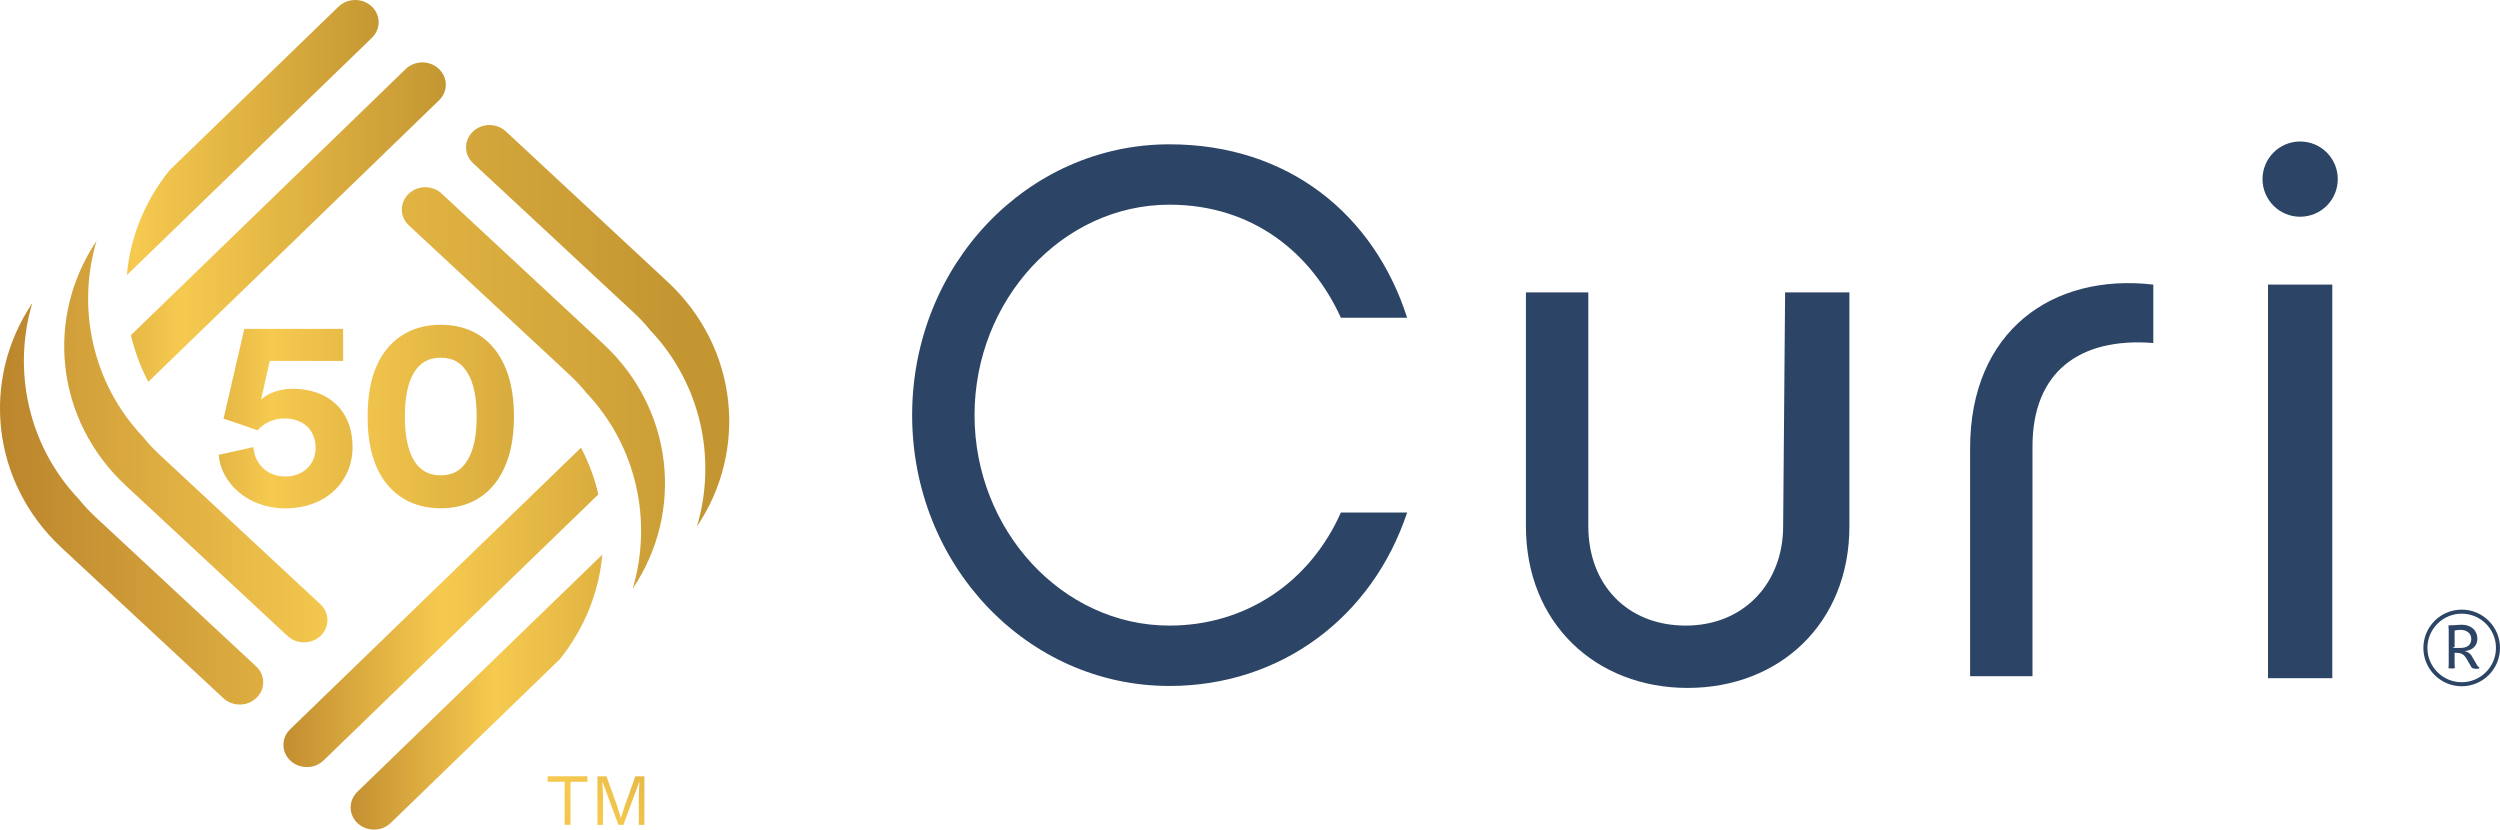 <?xml version="1.0" encoding="UTF-8"?><svg id="Logos" xmlns="http://www.w3.org/2000/svg" xmlns:xlink="http://www.w3.org/1999/xlink" viewBox="0 0 433.95 144"><defs><style>.cls-1{fill:url(#Curi_50_Gold-RGB-9);}.cls-2{fill:url(#Curi_50_Gold-RGB-5);}.cls-3{fill:url(#Curi_50_Gold-RGB-3);}.cls-4{fill:url(#Curi_50_Gold-RGB-8);}.cls-5{fill:url(#Curi_50_Gold-RGB-7);}.cls-6{fill:url(#Curi_50_Gold-RGB-2);}.cls-7{fill:url(#Curi_50_Gold-RGB-4);}.cls-8{fill:url(#Curi_50_Gold-RGB-6);}.cls-9{fill:url(#Curi_50_Gold-RGB);}.cls-10{fill:url(#Curi_50_Gold-RGB-11);}.cls-11{fill:url(#Curi_50_Gold-RGB-10);}.cls-12{fill:#2c4465;}</style><linearGradient id="Curi_50_Gold-RGB" x1="-7.51" y1="72.66" x2="91.73" y2="72.66" gradientUnits="userSpaceOnUse"><stop offset="0" stop-color="#dfbb3f"/><stop offset=".24" stop-color="#ba842c"/><stop offset=".55" stop-color="#f6ca4f"/><stop offset="1" stop-color="#c49632"/></linearGradient><linearGradient id="Curi_50_Gold-RGB-2" x1="-8.01" y1="72.3" x2="111.11" y2="72.3" xlink:href="#Curi_50_Gold-RGB"/><linearGradient id="Curi_50_Gold-RGB-3" x1="-138.18" y1="56.55" x2="117.91" y2="56.55" xlink:href="#Curi_50_Gold-RGB"/><linearGradient id="Curi_50_Gold-RGB-4" x1="-120.74" y1="67.34" x2="135.34" y2="67.34" xlink:href="#Curi_50_Gold-RGB"/><linearGradient id="Curi_50_Gold-RGB-5" x1="20.2" y1="105.44" x2="123.02" y2="105.44" xlink:href="#Curi_50_Gold-RGB"/><linearGradient id="Curi_50_Gold-RGB-6" x1="32.62" y1="120.12" x2="129.28" y2="120.12" xlink:href="#Curi_50_Gold-RGB"/><linearGradient id="Curi_50_Gold-RGB-7" x1="-63.22" y1="87.45" x2="192.86" y2="87.45" xlink:href="#Curi_50_Gold-RGB"/><linearGradient id="Curi_50_Gold-RGB-8" x1="-80.66" y1="76.66" x2="175.42" y2="76.66" xlink:href="#Curi_50_Gold-RGB"/><linearGradient id="Curi_50_Gold-RGB-9" x1="-25.3" y1="38.56" x2="77.52" y2="38.56" xlink:href="#Curi_50_Gold-RGB"/><linearGradient id="Curi_50_Gold-RGB-10" x1="-29.84" y1="23.88" x2="66.83" y2="23.88" xlink:href="#Curi_50_Gold-RGB"/><linearGradient id="Curi_50_Gold-RGB-11" x1="156.68" y1="85.04" x2="57.65" y2="185.39" xlink:href="#Curi_50_Gold-RGB"/></defs><path class="cls-9" d="M44,77.6c.14,2.81,2.29,5.11,5.53,5.11,2.91,0,5.25-1.92,5.25-4.97,0-3.47-2.58-5.11-5.39-5.11-2.06,0-3.7.94-4.69,2.06-.61-.23-5.25-1.83-5.9-2.01l3.61-15.6h17.15v5.57h-12.74l-1.5,6.7c1.31-1.22,3.47-1.87,5.48-1.87,6.09,0,10.4,3.65,10.4,10.17,0,5.67-4.36,10.59-11.67,10.59-6.61,0-11.2-4.5-11.57-9.28l6.04-1.36Z"/><path class="cls-6" d="M66.48,61.48c2.01-3,5.29-5.11,10.03-5.11s8.01,2.11,9.98,5.11c2.06,3.14,2.72,6.93,2.72,10.82s-.65,7.68-2.72,10.82c-1.97,3-5.25,5.11-9.98,5.11s-8.01-2.11-10.03-5.11c-2.06-3.14-2.67-6.93-2.67-10.82s.61-7.68,2.67-10.82ZM71.92,80.03c.94,1.5,2.39,2.48,4.59,2.48s3.61-.98,4.54-2.48c1.22-1.83,1.69-4.54,1.69-7.73s-.47-5.9-1.69-7.73c-.94-1.5-2.29-2.48-4.54-2.48s-3.65.98-4.59,2.48c-1.17,1.83-1.64,4.54-1.64,7.73s.47,5.9,1.64,7.73Z"/><path class="cls-3" d="M110.2,54.45c.97.91,1.86,1.87,2.66,2.87,8.85,9.3,11.59,22.41,8.11,34.07,8.92-13.23,7.19-31.05-5.07-42.46l-28.09-26.12c-1.61-1.49-4.18-1.47-5.75.06-1.57,1.52-1.55,3.97.06,5.46l28.09,26.12Z"/><path class="cls-7" d="M99.05,65.24c.98.91,1.86,1.87,2.66,2.87,8.85,9.3,11.59,22.41,8.11,34.07,8.92-13.23,7.19-31.05-5.07-42.46l-28.09-26.12c-1.6-1.49-4.18-1.47-5.75.06-1.57,1.53-1.55,3.97.06,5.46l28.09,26.12Z"/><path class="cls-2" d="M100.84,77.72l-50.48,48.87c-1.57,1.53-1.55,3.97.06,5.46.8.75,1.84,1.11,2.89,1.1,1.05,0,2.08-.4,2.87-1.16l47.68-46.17c-.64-2.79-1.65-5.52-3.01-8.11"/><path class="cls-8" d="M104.57,96.25l-42.54,41.19c-1.57,1.52-1.55,3.97.05,5.46.8.75,1.85,1.11,2.89,1.1,1.04-.01,2.08-.4,2.86-1.16l29.35-28.42c4.35-5.44,6.8-11.75,7.38-18.17"/><path class="cls-5" d="M16.38,89.55c-.98-.91-1.86-1.87-2.66-2.87-8.85-9.3-11.59-22.41-8.11-34.07-8.92,13.23-7.19,31.05,5.07,42.46l28.09,26.12c1.61,1.49,4.18,1.47,5.75-.06,1.58-1.52,1.55-3.97-.06-5.46l-28.09-26.12Z"/><path class="cls-4" d="M27.53,78.76c-.98-.91-1.86-1.87-2.66-2.87-8.85-9.3-11.59-22.41-8.11-34.07-8.92,13.23-7.2,31.05,5.07,42.46l28.09,26.12c1.61,1.49,4.18,1.47,5.75-.06,1.58-1.53,1.55-3.97-.06-5.46l-28.09-26.12Z"/><path class="cls-1" d="M25.74,66.28l50.48-48.88c1.58-1.52,1.55-3.97-.06-5.46-.8-.75-1.84-1.12-2.89-1.11-1.04.01-2.08.4-2.86,1.16L22.73,58.17c.64,2.79,1.65,5.51,3.01,8.11"/><path class="cls-11" d="M22.02,47.75L64.56,6.56c1.57-1.53,1.55-3.97-.06-5.46C63.7.36,62.66-.01,61.62,0c-1.04.01-2.08.4-2.87,1.16l-29.35,28.42c-4.36,5.44-6.81,11.75-7.38,18.17"/><path class="cls-10" d="M95.08,135.71h2.93v7.46h1.02v-7.46h2.93v-.96h-6.89v.96ZM108.44,139.88l-.65,2.09h-.03l-.64-2.1-1.85-5.11h-1.57v8.42h.97v-5.29l-.11-2.22h.01l2.77,7.51h.87l2.77-7.51h.01l-.11,2.22v5.29h.97v-8.42h-1.57l-1.84,5.13Z"/><path class="cls-12" d="M202.98,119.07c-24.69,0-44.65-20.97-44.65-47.01s19.96-47.01,44.65-47.01c20.63,0,35.52,12.17,41.27,30.1h-11.5c-5.08-11.16-15.22-19.62-29.77-19.62-18.6,0-33.82,16.57-33.82,36.53s15.22,36.53,33.82,36.53c13.19,0,24.35-7.44,29.77-19.62h11.5c-6.09,18.26-21.99,30.1-41.27,30.1"/><path class="cls-12" d="M309.86,50.75h11.16v40.59c0,16.91-12.18,28.07-28.07,28.07s-28.08-11.16-28.08-28.07v-40.59h10.83v40.59c0,10.14,6.76,17.25,16.91,17.25s16.91-7.44,16.91-17.25l.34-40.59Z"/><path class="cls-12" d="M373.77,49.39v10.15c-12.85-1.02-20.97,5.07-20.97,17.93v39.91h-10.83v-39.57c0-20.29,14.21-30.44,31.8-28.41"/><rect class="cls-12" x="393.68" y="49.4" width="11.16" height="68.32"/><path class="cls-12" d="M425.04,109.23c0-.24-.02-.56-.04-.68h.08c.77,0,1.65-.11,2.23-.11,1.63,0,2.71.98,2.71,2.46,0,1.18-.85,2-2.15,2.1v.04c.22,0,.88.33,1.14.77l.95,1.64c.13.22.43.46.46.49-.09.15-.36.15-.6.15-.34,0-.73-.08-.84-.29l-.78-1.36c-.57-1-1.12-1.11-1.88-1.13h-.25v1.98c0,.25.03.66.04.69-.04.01-.3.06-.55.06s-.52-.05-.55-.06c.01-.04.04-.44.04-.69v-6.07ZM425.65,112.46h0s1.42.01,1.42.01c1.23,0,1.89-.55,1.89-1.57,0-.95-.76-1.57-1.89-1.57-.34,0-.68.05-1,.12v2.84l-.43.18Z"/><path class="cls-12" d="M427.3,119.12c-3.67,0-6.65-2.98-6.65-6.65s2.98-6.65,6.65-6.65,6.65,2.98,6.65,6.65-2.98,6.65-6.65,6.65ZM427.3,106.52c-3.28,0-5.95,2.67-5.95,5.95s2.67,5.95,5.95,5.95,5.95-2.67,5.95-5.95-2.67-5.95-5.95-5.95Z"/><path class="cls-12" d="M399.26,24.56c-3.61,0-6.53,2.92-6.53,6.53s2.92,6.53,6.53,6.53,6.53-2.92,6.53-6.53-2.92-6.53-6.53-6.53"/></svg>